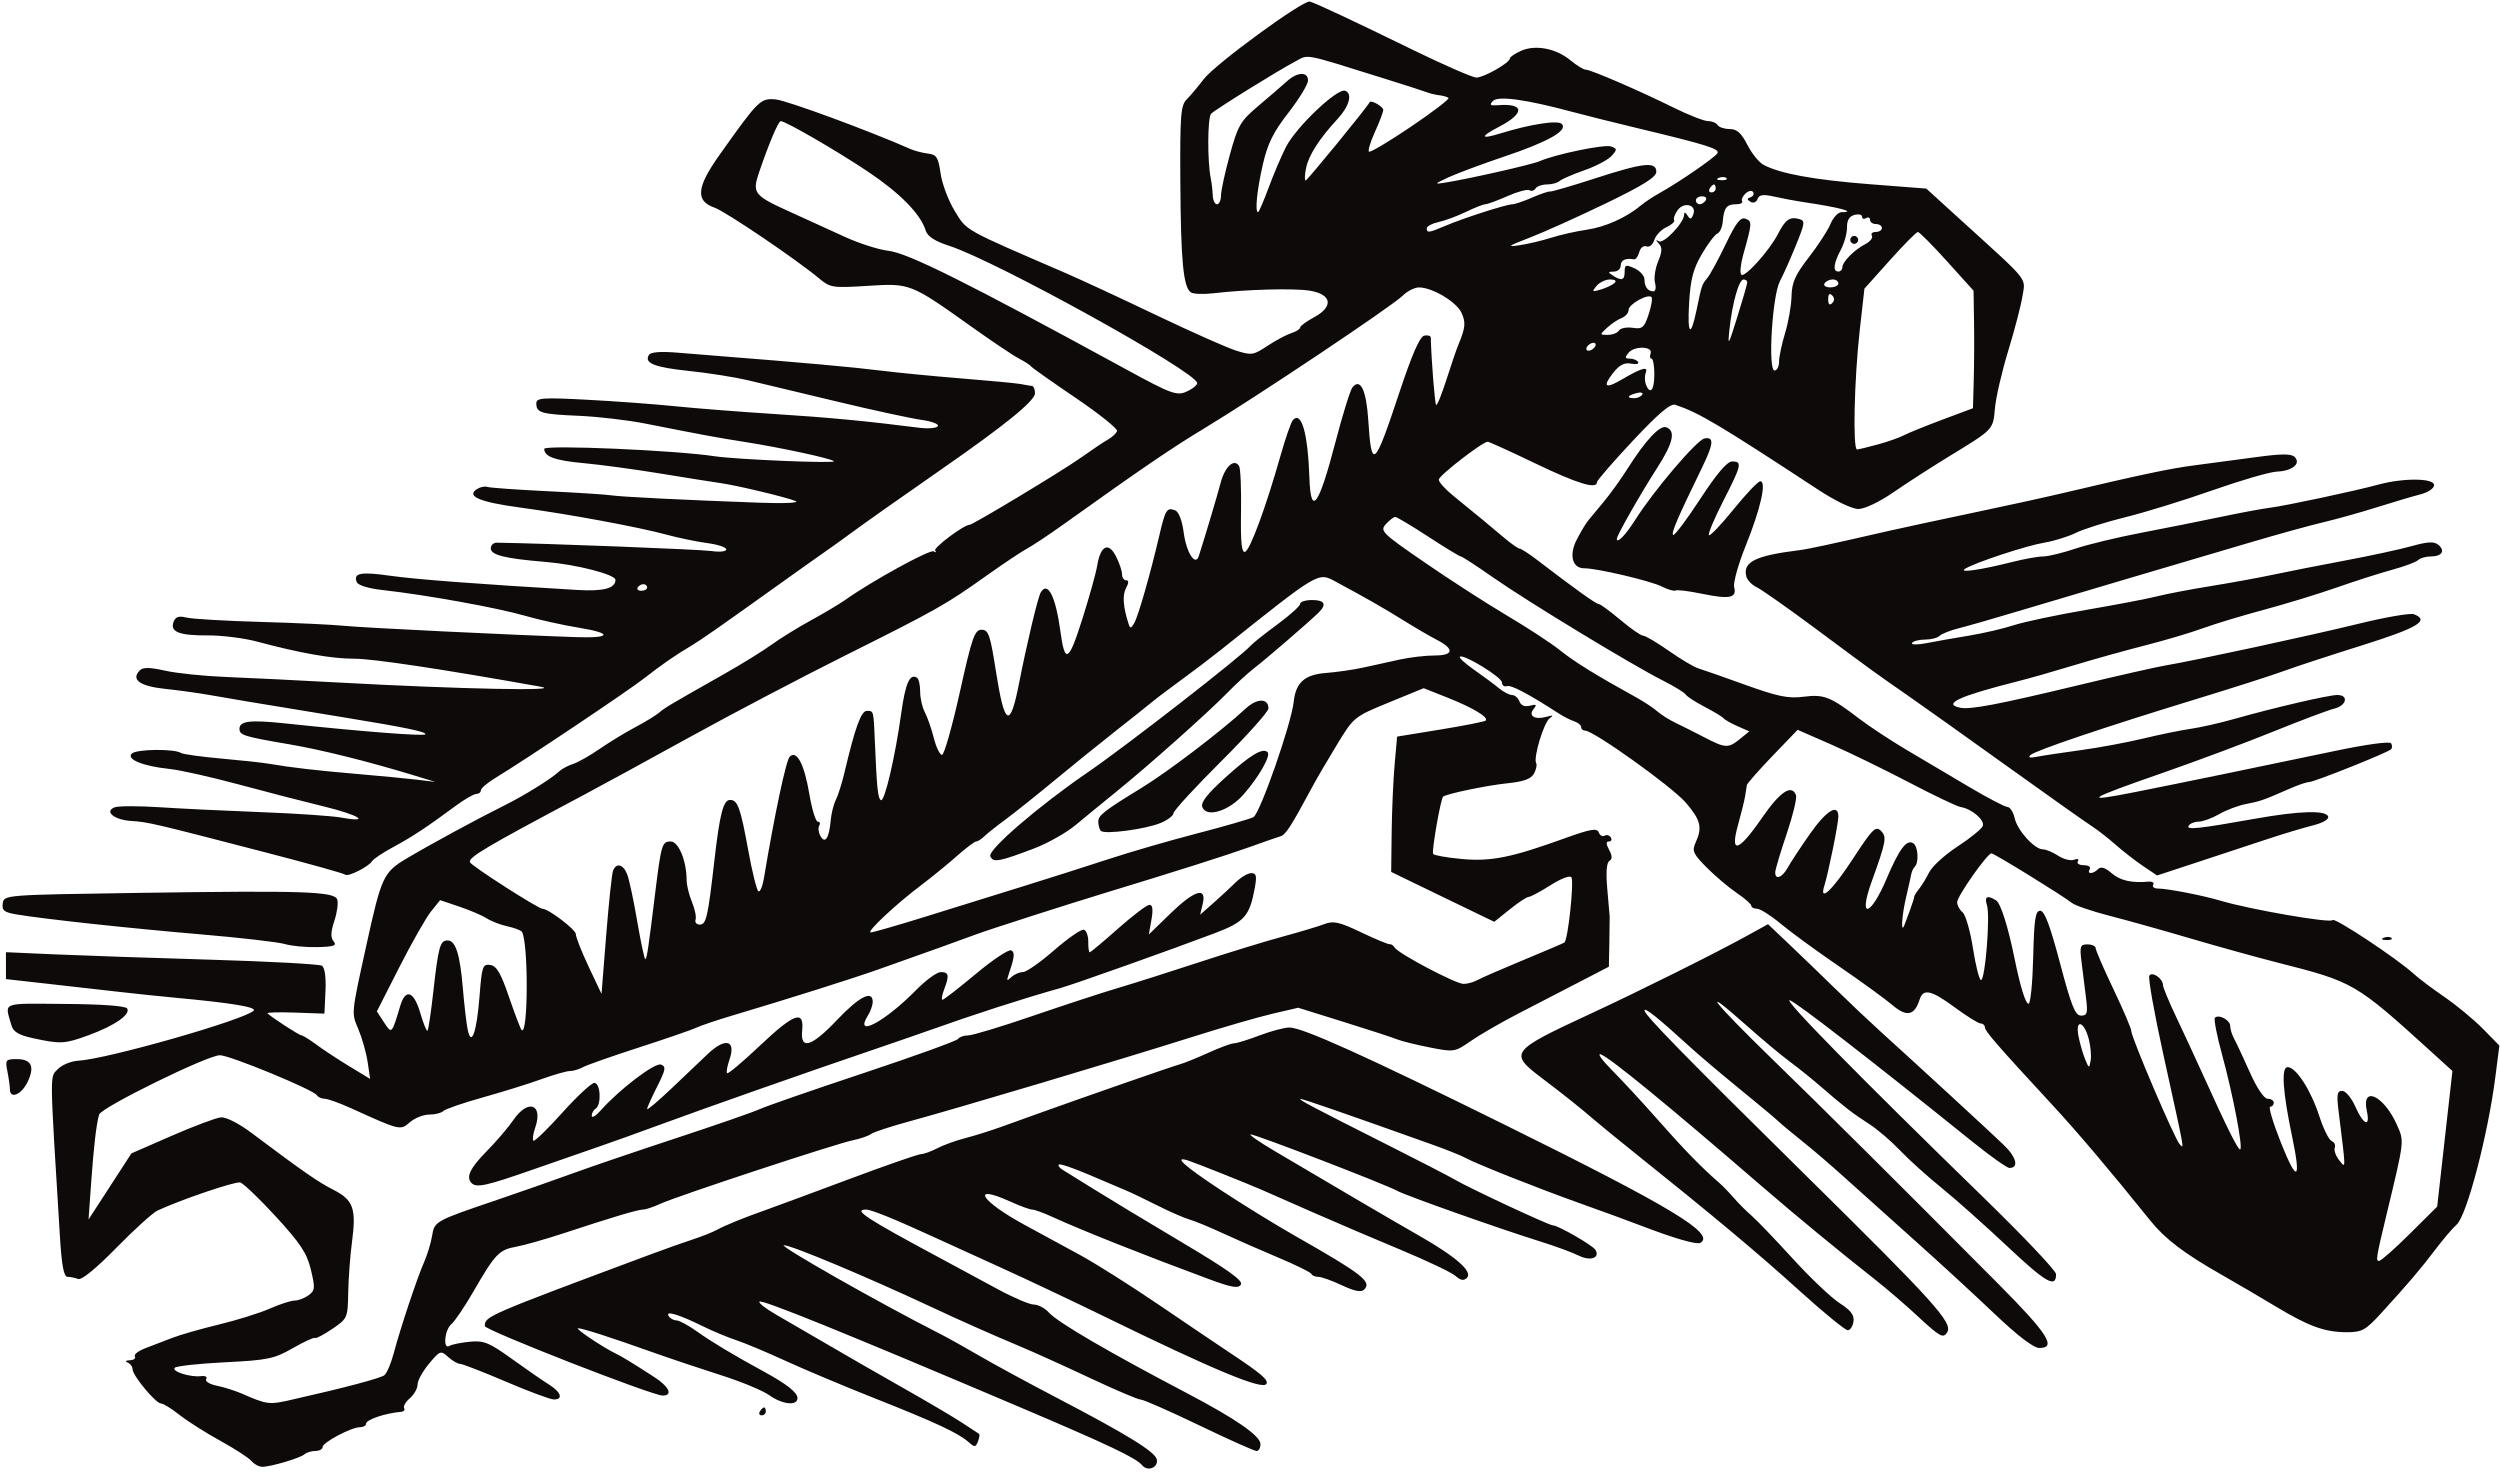 <?xml version="1.0" encoding="UTF-8" standalone="no"?><svg xmlns="http://www.w3.org/2000/svg" xmlns:xlink="http://www.w3.org/1999/xlink" fill="#0e0a0a" height="180.2" preserveAspectRatio="xMidYMid meet" version="1" viewBox="2.3 4.0 306.1 180.2" width="306.1" zoomAndPan="magnify"><g id="change1_1"><path d="m142.15 183.41c-0.748-0.901-4.071-2.482-14.827-7.052-21.559-9.161-31.732-13.285-32.033-12.985-0.148 0.148 0.784 0.872 2.071 1.608s4.194 2.426 6.459 3.753 6.409 3.709 9.207 5.291 5.961 3.448 7.027 4.146l2.119 1.387c0.1 0.065 0.04 0.484-0.131 0.932-0.281 0.731-0.397 0.739-1.15 0.077-1.271-1.117-4.048-2.412-11.499-5.362-3.731-1.477-8.639-3.54-10.906-4.583s-4.984-2.181-6.038-2.529-2.907-1.121-4.117-1.718c-2.922-1.442-4.601-1.944-4.17-1.246 0.182 0.295 0.613 0.537 0.957 0.537s1.476 0.61 2.516 1.356c1.739 1.248 4.529 2.922 8.19 4.915 2.774 1.511 4.119 2.566 4.119 3.234 0 0.998-1.833 0.812-3.468-0.352-0.79-0.563-3.441-1.66-5.89-2.438s-6.198-2.035-8.33-2.793c-5.318-1.891-8.636-2.959-9.181-2.956-0.431 0.002 2.993 2.305 4.577 3.078 0.851 0.415 1.895 1.051 4.743 2.888 1.845 1.19 2.34 2.275 1.037 2.275-1.273 0-21.772-8.013-21.772-8.511 0-1.196 0.209-1.286 20.353-8.794 1.732-0.646 4.05-1.468 5.151-1.828s2.409-0.88 2.908-1.156c0.997-0.552 3.37-1.517 5.995-2.439 0.933-0.328 5.45-1.999 10.037-3.714s8.622-3.12 8.965-3.122 1.242-0.325 1.997-0.719 2.282-0.948 3.392-1.232 3.11-0.908 4.442-1.388l4.119-1.484c5.438-1.962 16.864-5.939 17.688-6.157 0.533-0.141 2.12-0.781 3.527-1.421s2.824-1.164 3.15-1.164 1.74-0.436 3.142-0.969 3.044-0.969 3.648-0.969c1.604 0 9.296 3.473 26.271 11.86 20.509 10.134 25.889 13.375 24.07 14.499-0.439 0.271-3.193-0.523-7.352-2.121-1.466-0.563-4.737-1.761-7.269-2.661-5.164-1.836-12.864-4.89-14.215-5.638-0.489-0.27-2.342-1.01-4.119-1.643-11.035-3.934-15.762-5.57-16.021-5.545-0.351 0.034 1.497 1.009 10.701 5.646 3.814 1.921 7.48 3.814 8.146 4.206 1.828 1.075 11.585 5.627 12.061 5.627 0.626 0 4.846 2.429 5.192 2.989 0.613 0.993-0.61 1.422-2.034 0.715-0.775-0.385-2.826-1.142-4.558-1.683-5.107-1.593-16.638-5.674-17.688-6.259-1.394-0.777-17.352-6.923-17.93-6.905-0.267 0.008 1.042 0.918 2.908 2.022 8.252 4.883 14.319 8.436 17.708 10.371 4.541 2.593 6.617 4.421 5.869 5.17-0.391 0.391-0.768 0.329-1.395-0.229-0.473-0.421-3.476-1.853-6.675-3.183s-8.105-3.425-10.903-4.656l-6.058-2.665c-1.7-0.748-8.207-3.342-9.086-3.623-1.899-0.607-0.589 0.592 3.881 3.55 2.596 1.718 6.683 4.242 9.082 5.607 8.376 4.767 9.539 5.669 8.565 6.643-0.356 0.356-1.172 0.198-2.715-0.527-1.213-0.57-2.516-1.036-2.897-1.036s-0.764-0.164-0.853-0.363-1.906-1.096-4.038-1.991-5.185-2.235-6.784-2.977-3.453-1.507-4.119-1.698-2.411-0.955-3.877-1.696-3.211-1.576-3.877-1.855l-4.598-1.955c-1.863-0.797-3.492-1.343-3.62-1.215s0.087 0.424 0.479 0.655 2.13 1.31 3.863 2.396 6.569 4.005 10.748 6.486c5.575 3.31 7.492 4.681 7.202 5.152-0.317 0.512-1.111 0.377-3.963-0.678-7.78-2.876-15.633-5.997-19.106-7.593-1.084-0.498-2.205-0.906-2.491-0.906s-1.472-0.431-2.633-0.959c-5.026-2.281-3.69-0.088 1.736 2.849 1.881 1.018 4.947 2.685 6.813 3.704s6.118 3.705 9.45 5.97 7.366 4.988 8.965 6.052c3.724 2.477 4.637 3.261 4.345 3.733-0.478 0.773-6.44-1.709-19.852-8.262-3.731-1.823-9.51-4.554-12.842-6.068s-6.93-3.153-7.996-3.642c-4.854-2.228-7.686-3.376-8.327-3.376-1.653 0-0.009 1.072 9.296 6.061 1.866 1 4.946 2.663 6.844 3.694s3.882 1.875 4.407 1.875 1.356 0.442 1.845 0.983c1.091 1.206 7.22 4.786 16.848 9.84 6.046 3.174 9.038 5.243 9.053 6.259 0.007 0.466-0.208 0.848-0.477 0.848s-3.437-1.417-7.04-3.15-6.818-3.148-7.143-3.145-3.1-1.176-6.165-2.619-6.99-3.217-8.723-3.943c-3.437-1.439-7.133-3.082-10.903-4.846-7.793-3.646-16.995-7.498-17.901-7.493-0.768 0.004 11.773 7.124 19.058 10.82 0.963 0.488 3.168 1.716 4.9 2.729s5.985 3.321 9.45 5.13c8.601 4.49 12.077 6.634 12.255 7.556 0.192 0.996-1.121 1.52-1.79 0.714zm-109.06-0.519c-0.322-0.388-2.039-1.504-3.815-2.479s-4.024-2.403-4.996-3.172-1.991-1.397-2.267-1.397c-0.637 0-3.479-3.422-3.479-4.189 0-0.317-0.273-0.686-0.606-0.821-0.351-0.142-0.238-0.26 0.271-0.283 0.482-0.021 0.758-0.231 0.612-0.467s0.441-0.692 1.304-1.015 2.332-0.887 3.265-1.254 3.509-1.106 5.726-1.641 5.024-1.414 6.24-1.952 2.578-0.978 3.026-0.978 1.214-0.292 1.702-0.648c0.803-0.587 0.831-0.882 0.291-3.131-0.487-2.031-1.266-3.213-4.282-6.5-2.028-2.209-3.997-4.093-4.376-4.185-0.614-0.15-7.346 2.139-10.12 3.441-0.587 0.276-2.86 2.332-5.05 4.571-2.463 2.517-4.243 3.969-4.666 3.807-0.376-0.144-0.965-0.263-1.308-0.263-0.448 0-0.71-1.398-0.928-4.967-1.265-20.617-1.25-19.43-0.262-20.457 0.504-0.523 1.627-0.989 2.495-1.036 3.491-0.186 20.355-4.997 21.488-6.13 0.428-0.428-2.691-0.945-9.49-1.573-1.732-0.16-4.894-0.49-7.027-0.734l-8.844-1-4.967-0.557v-3.294l5.936 0.263c3.265 0.145 11.841 0.438 19.058 0.652s13.377 0.547 13.69 0.741c0.353 0.218 0.52 1.394 0.44 3.109l-0.128 2.758-3.594-0.127c-1.976-0.07-3.494-0.028-3.373 0.093 0.502 0.502 3.896 2.699 4.169 2.699 0.163 0 0.971 0.503 1.796 1.118s2.647 1.814 4.049 2.664l2.55 1.546-0.306-2.058c-0.168-1.132-0.674-2.931-1.125-3.997-0.879-2.081-0.91-1.749 0.992-10.419 1.821-8.298 2.067-8.825 4.916-10.523s8.688-4.865 11.988-6.503c2.418-1.2 5.728-3.257 6.666-4.143 0.335-0.316 1.098-0.728 1.696-0.915s2.069-1.018 3.268-1.845 3.162-2.024 4.361-2.658 2.508-1.431 2.908-1.772c0.741-0.631 1.215-0.913 7.996-4.752 2.132-1.207 4.749-2.827 5.815-3.599s3.238-2.114 4.827-2.982 3.442-1.971 4.119-2.451c3.288-2.332 10.409-6.246 10.878-5.979 0.291 0.166 0.372 0.127 0.179-0.087-0.281-0.311 3.51-3.159 4.204-3.159 0.409 0 11.332-6.581 13.61-8.2 1.342-0.954 2.856-1.968 3.363-2.254s1-0.749 1.093-1.03-2.183-2.104-5.059-4.053-5.339-3.688-5.472-3.865-0.787-0.602-1.454-0.943-3.283-2.095-5.815-3.898c-7.498-5.339-7.517-5.346-12.741-5.015-4.29 0.272-4.574 0.228-5.938-0.912-2.776-2.321-11.459-8.198-12.808-8.668-2.355-0.821-2.201-2.483 0.596-6.426 4.809-6.779 5.028-6.995 6.909-6.82 1.35 0.125 11.352 3.807 16.47 6.062 0.533 0.235 1.512 0.491 2.176 0.568 1.042 0.122 1.252 0.457 1.535 2.445 0.18 1.267 0.963 3.337 1.739 4.6 1.502 2.443 0.958 2.139 13.449 7.532 1.866 0.805 6.881 3.132 11.146 5.171s8.674 4 9.8 4.36c1.931 0.616 2.15 0.585 3.883-0.563 1.01-0.669 2.325-1.37 2.921-1.56s1.084-0.498 1.084-0.686 0.773-0.758 1.718-1.267c2.4-1.292 2.165-2.794-0.507-3.241-1.935-0.324-7.747-0.169-11.873 0.315-1.199 0.141-2.425 0.089-2.724-0.116-0.918-0.63-1.226-3.87-1.283-13.52-0.048-8.138 0.046-9.372 0.772-10.097 0.455-0.455 1.4-1.578 2.101-2.497 1.406-1.844 12.182-9.718 12.986-9.49 0.774 0.22 5.14 2.268 12.7 5.957 3.776 1.842 7.239 3.349 7.696 3.349 0.913 0 4.096-1.822 4.096-2.344 0-0.18 0.617-0.6 1.372-0.934 1.768-0.782 4.287-0.295 6.056 1.173 0.753 0.625 1.589 1.137 1.857 1.137 0.619 0 6.426 2.509 10.77 4.653 1.835 0.906 3.73 1.647 4.212 1.647s1.01 0.218 1.175 0.485 0.827 0.485 1.473 0.485c0.879 0 1.419 0.482 2.154 1.922 0.539 1.057 1.432 2.163 1.983 2.458 2.023 1.083 6.187 1.843 12.976 2.371l6.955 0.54 4.65 4.229c8.045 7.317 7.495 6.626 7.123 8.958-0.18 1.13-0.961 4.127-1.736 6.659s-1.507 5.694-1.628 7.027c-0.244 2.689-0.11 2.549-5.693 5.96-2.05 1.253-5.074 3.205-6.718 4.338-1.727 1.189-3.549 2.06-4.313 2.06-0.766 0-2.831-0.99-4.912-2.356-12.183-7.996-14.577-9.419-17.495-10.401-0.59-0.199-2.054 1.04-5.209 4.406-2.414 2.575-4.388 4.853-4.388 5.063 0 0.916-2.369 0.198-7.533-2.284-3.049-1.466-5.68-2.665-5.846-2.665-0.629 0-5.978 4.143-5.991 4.641-0.008 0.287 0.77 1.159 1.729 1.938 2.889 2.348 4.611 3.77 6.264 5.173 0.864 0.733 1.718 1.333 1.899 1.333s1.133 0.616 2.117 1.368c4.728 3.616 7.24 5.416 7.562 5.416 0.194 0 1.387 0.872 2.652 1.938s2.521 1.938 2.793 1.938 1.687 0.836 3.145 1.857 3.075 1.985 3.594 2.14 3.123 1.069 5.788 2.03c3.962 1.428 5.258 1.693 7.106 1.454 2.51-0.324 3.29-0.019 6.78 2.65 1.252 0.957 3.873 2.687 5.825 3.843l7.669 4.541c2.265 1.341 4.382 2.449 4.704 2.461s0.717 0.624 0.879 1.36c0.331 1.506 2.434 3.831 3.465 3.831 0.373 0 1.214 0.351 1.869 0.78s1.531 0.65 1.946 0.49c0.434-0.167 0.63-0.086 0.46 0.189-0.163 0.263 0.166 0.479 0.73 0.479s0.892 0.218 0.727 0.485c-0.392 0.635 0.391 0.627 1.028-0.011 0.337-0.337 0.856-0.183 1.625 0.485 1.056 0.915 2.437 1.238 4.523 1.057 0.482-0.042 0.75 0.128 0.595 0.378s0.105 0.458 0.578 0.463c1.227 0.012 5.513 0.847 7.71 1.502 3.563 1.063 13.503 2.781 13.664 2.361s7.946 4.739 9.975 6.606c0.579 0.533 2.267 1.802 3.75 2.821s3.6 2.771 4.702 3.894l2.005 2.043-0.494 3.859c-0.907 7.085-3.489 16.941-4.729 18.051-0.511 0.457-1.669 1.812-2.574 3.012-1.792 2.374-3.407 4.272-6.684 7.853-1.895 2.071-2.348 2.323-4.168 2.323-2.722 0-4.668-0.702-8.729-3.149-1.866-1.124-4.81-2.85-6.542-3.834-4.653-2.644-6.993-4.416-8.802-6.663-5.058-6.282-8.934-10.858-12.101-14.282-6.65-7.192-8.174-8.945-8.174-9.408 0-0.254-0.227-0.462-0.505-0.462s-1.686-0.872-3.129-1.938c-2.916-2.154-3.912-2.386-4.348-1.013-0.63 1.986-1.586 2.188-3.326 0.704-0.895-0.763-3.858-2.914-6.585-4.78s-5.936-4.21-7.13-5.209-2.486-1.817-2.87-1.817-0.699-0.164-0.701-0.363-0.808-0.909-1.791-1.575-2.636-2.065-3.672-3.109c-1.666-1.678-1.824-2.031-1.359-3.052 0.848-1.861 0.629-2.752-1.202-4.891-1.645-1.922-11.277-8.817-12.317-8.817-0.271 0-0.493-0.193-0.493-0.428s-0.382-0.556-0.848-0.713-1.279-0.564-1.805-0.905c-3.779-2.446-5.917-3.578-6.436-3.405-0.332 0.111-0.606-0.09-0.61-0.445-0.007-0.654-4.758-3.554-5.162-3.15-0.12 0.12 0.674 0.842 1.766 1.604s2.447 1.766 3.01 2.233 1.295 0.848 1.626 0.848 0.736 0.352 0.901 0.782c0.194 0.505 0.651 0.69 1.291 0.523 0.783-0.205 0.879-0.124 0.455 0.386-0.712 0.858 0.131 1.38 1.575 0.974 0.804-0.226 0.906-0.181 0.392 0.173-0.723 0.498-2.046 4.886-1.661 5.509 0.121 0.196 0.001 0.764-0.266 1.264-0.357 0.667-1.25 0.988-3.358 1.208-2.449 0.256-7.201 1.243-7.764 1.612-0.295 0.194-1.433 6.69-1.23 7.025 0.105 0.173 1.663 0.45 3.463 0.617 3.611 0.334 6.062-0.154 12.577-2.505 3.237-1.168 4.022-1.307 4.237-0.747 0.145 0.377 0.468 0.56 0.718 0.405s0.592-0.059 0.759 0.212 0.066 0.492-0.226 0.492c-0.377 0-0.371 0.297 0.021 1.031 0.395 0.738 0.402 1.123 0.025 1.357-0.34 0.21-0.429 1.436-0.25 3.452 0.152 1.719 0.284 3.235 0.292 3.368s-0.01 1.567-0.042 3.185l-0.057 2.943-3.675 1.903-7.441 3.848c-2.071 1.07-4.67 2.571-5.775 3.337-1.979 1.371-2.055 1.383-5.037 0.798-1.666-0.327-3.465-0.773-3.998-0.991s-3.477-1.179-6.542-2.134l-5.573-1.737-3.15 0.733c-1.732 0.403-6.203 1.699-9.934 2.88-8.577 2.714-28.685 8.714-34.374 10.257-2.381 0.646-4.562 1.361-4.846 1.588s-1.28 0.572-2.213 0.765c-2.164 0.448-21.551 6.845-23.576 7.779-0.84 0.387-1.78 0.704-2.09 0.704-0.643 0-3.77 0.931-9.71 2.89-2.265 0.747-4.907 1.497-5.87 1.667-2.068 0.364-2.569 0.888-5.183 5.418-1.089 1.888-2.319 3.714-2.733 4.057-0.847 0.703-1.065 3.179-0.235 2.666 0.285-0.176 1.404-0.406 2.487-0.51 1.724-0.166 2.366 0.096 5.162 2.109 1.756 1.264 3.799 2.677 4.539 3.139 1.482 0.925 1.772 1.824 0.589 1.824-0.417 0-3.055-0.981-5.863-2.181s-5.339-2.181-5.625-2.181-0.942-0.382-1.458-0.848c-0.903-0.816-0.991-0.785-2.34 0.83-0.771 0.923-1.402 2.07-1.402 2.549s-0.425 1.235-0.944 1.68-0.834 0.988-0.698 1.207-0.039 0.423-0.388 0.454c-1.955 0.172-4.269 0.958-4.269 1.45 0 0.238-0.336 0.432-0.746 0.432-1.066 0-4.584 1.867-4.584 2.433 0 0.261-0.393 0.475-0.872 0.475s-1.079 0.181-1.333 0.403c-0.541 0.474-4.125 1.536-5.182 1.536-0.403 0-0.996-0.317-1.318-0.705zm4.942-7.514c6.431-1.45 10.855-2.62 11.335-2.999 0.3-0.237 0.819-1.462 1.153-2.723 0.818-3.087 2.854-9.19 3.723-11.161 0.388-0.88 0.82-2.308 0.961-3.174 0.291-1.791 0.355-1.826 7.914-4.39 2.799-0.949 6.942-2.402 9.207-3.228s8.044-2.794 12.842-4.372 9.377-3.17 10.177-3.537 6.527-2.354 12.727-4.415 11.392-3.939 11.538-4.174 0.697-0.429 1.225-0.429 4.059-1.065 7.846-2.366 8.521-2.851 10.52-3.444 6.469-2.011 9.934-3.151 8.044-2.547 10.177-3.125 4.459-1.277 5.171-1.552c1.08-0.418 1.82-0.25 4.473 1.016 1.748 0.834 3.322 1.489 3.497 1.455s0.452 0.153 0.615 0.416c0.46 0.742 7.461 4.437 8.42 4.444 0.47 0.004 1.233-0.205 1.696-0.463s3.022-1.373 5.688-2.477 4.907-2.062 4.982-2.13c0.44-0.396 1.19-7.429 0.851-7.978-0.166-0.269-1.265 0.145-2.552 0.961-1.243 0.788-2.448 1.433-2.678 1.433s-1.272 0.686-2.317 1.526l-1.898 1.526-4.737-2.288c-2.605-1.258-5.445-2.634-6.311-3.056l-1.575-0.767 0.06-4.891c0.033-2.69 0.197-6.417 0.363-8.283l0.303-3.392 5.308-0.866c2.92-0.476 5.411-0.969 5.537-1.095 0.396-0.396-1.527-1.557-4.614-2.784l-2.975-1.183-4.274 1.753c-4.242 1.739-4.29 1.779-6.338 5.145-1.135 1.866-2.475 4.155-2.977 5.088-2.718 5.052-3.3 5.956-3.964 6.153-0.4 0.119-2.144 0.727-3.877 1.351-2.598 0.936-9.133 3.009-17.688 5.61-4.613 1.403-14.143 4.466-15.666 5.035-1.823 0.682-6.277 2.279-12.078 4.331-3.195 1.13-11.009 3.596-17.809 5.62-1.866 0.555-3.828 1.218-4.361 1.473s-3.695 1.345-7.027 2.423-6.436 2.171-6.899 2.428-1.177 0.468-1.587 0.468-1.994 0.453-3.52 1.006-4.737 1.554-7.136 2.222-4.569 1.415-4.822 1.659-1.038 0.443-1.743 0.443-1.766 0.419-2.357 0.932c-1.186 1.029-1.176 1.031-7.205-1.708-1.407-0.639-2.866-1.162-3.242-1.162s-0.806-0.198-0.956-0.439c-0.411-0.665-10.666-4.891-11.868-4.891-1.519 0-14.54 6.396-14.789 7.264-0.348 1.214-0.658 3.889-0.985 8.486l-0.31 4.361 2.626-4.047 2.626-4.047 4.944-2.157c2.719-1.187 5.426-2.2 6.016-2.253 0.61-0.054 2.187 0.74 3.658 1.843 6.465 4.846 8.189 6.044 10.116 7.03 2.453 1.255 2.815 2.285 2.264 6.446-0.219 1.651-0.423 4.418-0.455 6.149-0.057 3.098-0.088 3.169-1.963 4.443-1.048 0.712-1.994 1.206-2.101 1.099s-1.331 0.454-2.718 1.248c-2.289 1.31-3.057 1.47-8.285 1.73-3.17 0.158-5.942 0.459-6.162 0.669-0.464 0.445 1.913 1.199 3.238 1.028 0.499-0.064 0.767 0.1 0.602 0.368s0.409 0.627 1.28 0.802c0.869 0.175 2.233 0.602 3.033 0.95 3.187 1.385 3.347 1.405 6.172 0.768zm22.016-26.51c-0.727-0.727-0.211-1.826 1.832-3.899 1.185-1.202 2.657-2.924 3.271-3.825 1.792-2.632 3.68-1.982 2.682 0.924-0.257 0.747-0.358 1.466-0.224 1.599s1.722-1.404 3.53-3.417 3.578-3.659 3.933-3.659c0.759 0 0.896 2.695 0.161 3.15-0.267 0.165-0.484 0.559-0.484 0.877s0.491 0.027 1.09-0.646c2.326-2.612 6.66-5.908 7.397-5.625 0.638 0.245 0.569 0.634-0.479 2.703-0.674 1.329-1.225 2.562-1.225 2.739s1.349-0.961 2.997-2.528l4.399-4.183c2.186-2.078 3.527-1.742 2.686 0.672-0.276 0.791-0.403 1.535-0.284 1.655s1.944-1.415 4.054-3.411c4.16-3.934 5.39-4.369 5.133-1.815-0.245 2.434 1.143 2.003 4.314-1.34 2.689-2.834 4.324-3.656 4.324-2.174 0 0.403-0.264 1.157-0.587 1.674-1.756 2.812 2.064 0.792 5.906-3.122 1.184-1.206 2.543-2.193 3.021-2.193 0.99 0 1.063 0.394 0.396 2.149-0.26 0.684-0.346 1.243-0.192 1.243s1.998-1.433 4.098-3.184 4.049-3.041 4.331-2.867c0.464 0.287 0.397 0.825-0.391 3.143-0.2 0.588-0.123 0.611 0.406 0.121 0.359-0.333 0.992-0.606 1.407-0.606s2.141-1.209 3.836-2.687 3.329-2.602 3.631-2.497 0.541 0.769 0.531 1.476 0.069 1.285 0.177 1.285 1.672-1.308 3.476-2.908 3.533-2.908 3.842-2.908c0.384 0 0.461 0.576 0.242 1.817l-0.321 1.817 2.616-2.544c2.971-2.889 4.492-3.352 3.983-1.212l-0.317 1.333 1.641-1.449c0.902-0.797 2.14-1.942 2.751-2.544s1.452-1.095 1.871-1.095c0.616 0 0.697 0.346 0.426 1.817-0.635 3.447-1.26 4.156-4.868 5.525-5.156 1.956-17.254 6.26-18.893 6.72-4.735 1.331-10.322 3.135-16.476 5.322-1.333 0.474-4.495 1.565-7.027 2.426-7.54 2.564-20.257 7.037-25.441 8.949-2.665 0.983-6.045 2.197-7.511 2.698s-5.173 1.789-8.238 2.862c-5.607 1.964-6.836 2.235-7.431 1.641zm237.32 6.185 3.341-3.314 0.933-8.305 0.933-8.305-2.578-2.34c-9.313-8.453-9.484-8.553-18.812-10.923-2.532-0.644-7.33-1.974-10.661-2.956s-7.802-2.234-9.934-2.781-4.204-1.254-4.604-1.571c-1.151-0.911-9.523-6.072-9.85-6.072-0.509 0-4.203 5.253-4.203 5.978 0 0.379 0.301 0.938 0.669 1.244s0.94 2.295 1.271 4.421 0.773 3.865 0.983 3.865c0.515 0 1.142-7.849 0.731-9.146-0.345-1.087 0.033-1.29 1.12-0.601 0.556 0.352 1.461 3.203 2.249 7.081 0.711 3.499 1.352 5.573 1.723 5.573 0.236 0 0.491-2.562 0.567-5.694 0.112-4.678 0.266-5.694 0.863-5.694 0.524 0 1.2 1.79 2.423 6.419 1.386 5.247 1.856 6.42 2.574 6.421 0.758 0.001 0.841-0.297 0.606-2.179l-0.544-4.361c-0.245-1.967-0.174-2.181 0.727-2.181 0.549 0 0.999 0.207 0.999 0.461s0.981 2.519 2.181 5.035 2.181 4.814 2.181 5.108c0 0.786 5.349 13.3 5.928 13.869 0.567 0.557 0.714 1.361-2.015-11.047-1.102-5.01-1.868-9.327-1.703-9.594 0.345-0.559 1.667 0.349 1.667 1.145 0 0.273 0.736 2.045 1.635 3.939s2.325 4.97 3.169 6.835c3.073 6.793 4.455 9.559 4.668 9.346 0.326-0.326-0.928-6.834-2.238-11.62-0.634-2.317-1.026-4.339-0.871-4.494 0.472-0.472 1.875 0.284 1.875 1.011 0 0.375 0.208 1.06 0.463 1.523s1.12 2.313 1.923 4.112c0.884 1.98 1.753 3.271 2.202 3.271 0.408 0 0.743 0.218 0.743 0.485s-0.198 0.485-0.44 0.485 0.358 2.003 1.332 4.45c1.955 4.909 2.49 4.625 1.368-0.726-1.171-5.584-1.368-8.57-0.567-8.57 1.028 0 2.846 2.808 3.878 5.989 0.506 1.561 1.191 2.942 1.521 3.069s0.5 0.491 0.377 0.81 0.122 1.009 0.543 1.535c0.839 1.047 0.843 1.412-0.069-5.95-0.262-2.115-0.188-2.544 0.439-2.544 0.415 0 1.139 0.872 1.609 1.938 0.994 2.254 1.856 2.579 1.406 0.531-0.697-3.174 2.062-1.931 3.662 1.65 0.935 2.092 0.969 1.792-1.25 11.025-1.282 5.335-1.339 5.694-0.908 5.678 0.233-0.009 1.928-1.507 3.765-3.33zm-39.318-23.829c-0.57-2.199-1.675-2.519-1.261-0.365 0.171 0.888 0.535 2.159 0.809 2.825 0.479 1.164 0.506 1.171 0.682 0.172 0.101-0.572-0.003-1.756-0.23-2.632zm-197.03-5.299c0.278-3.611 0.381-3.908 1.307-3.774 0.781 0.113 1.294 0.99 2.299 3.932 0.712 2.083 1.405 3.897 1.54 4.033 0.809 0.809 0.846-10.685 0.039-12.022-0.108-0.179-0.9-0.481-1.759-0.669s-2.002-0.628-2.539-0.976-2.043-0.993-3.347-1.433l-2.371-0.8-1.109 1.375c-0.61 0.756-2.353 3.821-3.874 6.811l-2.765 5.435 0.873 1.332c0.962 1.469 0.944 1.487 1.998-2.026 0.647-2.158 1.669-1.782 2.451 0.899 0.377 1.294 0.775 2.264 0.883 2.156s0.428-2.258 0.71-4.776c0.617-5.515 0.829-6.275 1.744-6.275 0.985 0 1.526 1.692 1.874 5.867 0.164 1.97 0.425 4.218 0.579 4.996 0.452 2.28 1.119 0.421 1.466-4.085zm16.339-15.303c0.392-1.022 1.225-0.825 1.725 0.407 0.243 0.6 0.806 3.23 1.251 5.846s0.89 4.674 0.989 4.575c0.196-0.196 0.358-1.286 1.168-7.877 0.764-6.211 0.862-6.542 1.93-6.542 0.965 0 1.944 2.378 1.949 4.74 0.001 0.608 0.295 1.808 0.651 2.665s0.557 1.832 0.444 2.165 0.116 0.606 0.509 0.606c0.796 0 0.998-0.881 1.791-7.811 0.659-5.755 1.096-7.453 1.92-7.453 0.939 0 1.277 0.939 2.236 6.204 0.476 2.613 1.033 4.854 1.237 4.981s0.509-0.594 0.677-1.601c1.285-7.72 2.71-14.439 3.155-14.876 0.867-0.853 1.788 0.906 2.412 4.608 0.311 1.842 0.776 3.35 1.034 3.35s0.336 0.216 0.172 0.481-0.097 0.838 0.147 1.274c0.566 1.011 1.057 0.274 1.25-1.875 0.079-0.877 0.364-2.026 0.635-2.554s0.75-2.05 1.065-3.383c1.308-5.524 2.03-7.511 2.729-7.511 0.848 0 0.822-0.101 0.99 3.877 0.236 5.62 0.361 6.821 0.733 7.051 0.445 0.275 1.745-5.282 2.488-10.635 0.515-3.708 1.044-4.9 1.932-4.352 0.213 0.131 0.387 0.895 0.387 1.696s0.254 1.932 0.565 2.513 0.805 1.997 1.099 3.147 0.748 2.09 1.01 2.089 1.243-3.449 2.179-7.661c1.499-6.745 1.817-7.659 2.664-7.659s1.055 0.597 1.741 4.978c1.074 6.869 1.742 7.235 2.853 1.565 0.963-4.914 2.315-10.572 2.658-11.126 0.869-1.406 1.824 0.507 2.41 4.827 0.539 3.976 1.006 3.711 2.66-1.508 0.865-2.727 1.689-5.681 1.833-6.564 0.4-2.463 1.369-2.969 2.287-1.194 0.416 0.805 0.757 1.802 0.757 2.215s0.226 0.751 0.502 0.751c0.342 0 0.338 0.306-0.012 0.959-0.462 0.862-0.36 2.293 0.31 4.371 0.198 0.613 0.309 0.595 0.706-0.114 0.501-0.892 1.968-6.022 3.058-10.694 0.745-3.192 0.922-3.474 1.937-3.085 0.445 0.171 0.854 1.229 1.051 2.717 0.328 2.472 1.435 4.189 1.852 2.872 0.923-2.911 2.233-7.308 2.673-8.97 0.529-1.997 1.657-3.017 2.259-2.042 0.173 0.28 0.278 2.8 0.234 5.6-0.06 3.743 0.071 5.04 0.494 4.899 0.615-0.205 2.546-5.442 4.343-11.778 0.605-2.132 1.283-4.084 1.507-4.337 1.051-1.189 1.844 1.575 2.031 7.086 0.163 4.797 1.149 3.427 3.198-4.444 0.867-3.332 1.802-6.333 2.076-6.669 0.965-1.182 1.695 0.336 1.931 4.019 0.395 6.15 0.747 5.845 3.77-3.269 1.586-4.779 2.542-6.972 3.087-7.08 0.434-0.086 0.794 0.023 0.799 0.242 0.058 2.602 0.491 8.087 0.652 8.248 0.115 0.115 0.683-1.277 1.262-3.093s1.236-3.738 1.46-4.271c0.869-2.076 0.932-2.72 0.385-3.921-0.607-1.333-3.577-3.105-5.203-3.105-0.544 0-1.448 0.46-2.011 1.022-1.246 1.246-17.821 12.333-24.177 16.171-4.149 2.506-7.51 4.796-17.45 11.894-1.735 1.239-3.697 2.541-4.361 2.895s-2.92 1.861-5.013 3.351c-4.943 3.517-6.022 4.126-17.419 9.822-5.277 2.638-13.782 7.105-18.899 9.927s-11.049 6.058-13.181 7.19c-11.77 6.25-13.893 7.506-13.693 8.105 0.143 0.43 8.366 5.704 8.893 5.704 0.724 0 4.074 2.55 4.074 3.102 0 0.367 0.708 2.163 1.572 3.992l1.572 3.325 0.573-7.191c0.315-3.955 0.691-7.499 0.835-7.875zm38.333 5.59 11.874-3.69c3.065-0.949 7.754-2.442 10.419-3.317s7.572-2.3 10.903-3.164 6.428-1.76 6.88-1.99c0.799-0.406 4.647-11.422 4.936-14.128 0.251-2.356 1.333-3.323 3.944-3.524 1.327-0.102 3.395-0.402 4.594-0.666l4.455-0.979c1.251-0.274 3.177-0.498 4.281-0.498 2.338 0 2.421-0.804 0.201-1.941-0.784-0.401-2.624-1.476-4.09-2.389-2.384-1.484-4.421-2.647-8.238-4.704-2.193-1.181-1.959-1.32-14.053 8.336-1.199 0.958-3.38 2.613-4.846 3.679s-3.103 2.303-3.637 2.749-2.497 2.008-4.361 3.471-5.243 4.194-7.509 6.069-4.991 4.05-6.058 4.834-2.227 1.705-2.579 2.048-0.797 0.623-0.989 0.623-1.272 0.818-2.401 1.817-3.068 2.58-4.308 3.513c-3.083 2.32-6.791 5.79-6.201 5.804 0.266 0.006 3.319-0.873 6.784-1.954zm7.861-7.382c-0.303-0.79 5.959-6.176 11.953-10.28 4.641-3.178 18.732-14.136 19.924-15.495 0.267-0.304 1.738-1.474 3.271-2.6s2.786-2.259 2.786-2.517 0.654-0.469 1.454-0.469c1.565 0 1.838 0.52 0.807 1.54-1.087 1.076-6.384 5.646-7.879 6.797-0.775 0.597-2.281 1.98-3.347 3.074-2.362 2.424-9.61 8.876-13.569 12.08-1.599 1.294-3.83 3.122-4.957 4.063s-3.417 2.23-5.088 2.866c-4.295 1.635-5.039 1.765-5.356 0.939zm13.538-3.096c-0.175-0.175-0.318-0.697-0.318-1.161 0-0.739 0.755-1.324 5.266-4.084 3.282-2.008 9.804-6.975 12.801-9.748 1.374-1.271 2.771-1.27 2.771 0.002 0 0.387-2.617 3.311-5.815 6.497s-5.815 6.036-5.815 6.332-0.709 0.833-1.575 1.193c-1.844 0.767-6.852 1.43-7.314 0.969zm12.423-2.91c-0.219-0.57 0.585-1.604 2.805-3.612 3.085-2.791 4.597-3.697 5.186-3.109 0.419 0.419-1.081 3.052-2.95 5.175-1.793 2.037-4.53 2.876-5.04 1.546zm86.705 12.445c0.247-0.666 0.449-1.321 0.45-1.454s0.267-0.569 0.593-0.969 0.89-1.323 1.255-2.052 1.924-2.146 3.465-3.15 2.929-2.128 3.083-2.499c0.296-0.71-1.342-2.123-2.701-2.33-0.433-0.066-3.27-1.419-6.304-3.007s-7.348-3.688-9.588-4.668l-4.071-1.78-3.077 3.2c-1.692 1.76-3.104 3.364-3.138 3.564s-0.129 0.8-0.211 1.334-0.471 2.114-0.863 3.513c-1.031 3.673 0.026 3.372 2.926-0.833 2.218-3.216 3.633-4.159 4.164-2.776 0.133 0.347-0.379 2.474-1.139 4.725s-1.391 4.366-1.402 4.699c-0.034 1.003 0.853 0.683 1.528-0.55 0.348-0.636 1.567-2.489 2.71-4.119 2.038-2.906 3.503-3.795 3.487-2.115-0.009 0.9-1.228 6.911-1.709 8.427-0.679 2.138 0.97 0.594 3.484-3.262 2.397-3.678 2.798-4.08 3.432-3.445 0.753 0.753 0.662 1.254-1.149 6.286-1.646 4.574-0.138 4.255 1.836-0.388 1.569-3.691 2.459-4.88 3.275-4.375 0.589 0.364 0.722 2.341 0.194 2.87-0.185 0.185-0.383 0.603-0.439 0.929s-0.335 1.573-0.62 2.772c-0.551 2.321-0.686 4.706-0.192 3.392 0.15-0.4 0.476-1.272 0.723-1.938zm-20.876-20.794 1.143-0.925-1.452-0.64c-0.799-0.352-1.561-0.784-1.694-0.96s-1.17-0.803-2.304-1.393-2.185-1.272-2.336-1.516-1.404-1.013-2.784-1.708c-3.766-1.898-16.54-9.652-20.756-12.6-2.04-1.426-3.832-2.593-3.983-2.593s-1.945-1.09-3.986-2.423-3.868-2.423-4.059-2.423-0.706 0.396-1.143 0.88c-0.755 0.834-0.505 1.08 4.795 4.725 3.075 2.115 7.619 5.045 10.098 6.511s5.383 3.37 6.454 4.231c1.751 1.408 4.421 3.056 9.315 5.754 0.917 0.505 2.066 1.266 2.552 1.69s1.481 1.053 2.209 1.399 2.306 1.139 3.505 1.762c2.661 1.383 2.985 1.4 4.427 0.232zm16.895-36.06c1.199-0.329 2.617-0.828 3.15-1.109s2.659-1.143 4.725-1.916l3.756-1.404 0.096-3.401c0.053-1.871 0.07-5.109 0.037-7.196l-0.06-3.795-3.243-3.595c-1.784-1.977-3.391-3.595-3.573-3.595s-1.728 1.562-3.438 3.471l-3.108 3.471-0.573 5.083c-0.675 5.983-0.869 14.636-0.329 14.605 0.208-0.012 1.36-0.29 2.559-0.619zm-28.862-6.099c0.149-0.242-0.165-0.325-0.698-0.186-1.131 0.296-1.275 0.625-0.272 0.625 0.384 0 0.821-0.198 0.97-0.439zm-55.427-0.547c0.516-0.276 0.937-0.661 0.937-0.856 0-1.333-24.587-14.944-30.392-16.824-1.743-0.565-2.628-1.141-2.851-1.859-0.631-2.029-3.129-4.574-7.087-7.225-3.785-2.534-10.069-6.173-10.662-6.173-0.288 0-1.463 2.771-2.633 6.213-0.891 2.621-0.692 2.878 3.832 4.926 1.933 0.875 4.931 2.242 6.664 3.038s4.131 1.562 5.331 1.702c2.394 0.28 9.532 3.838 28.834 14.372 6.133 3.347 6.537 3.482 8.028 2.685zm56.909-1.921c0-1.066-0.157-1.938-0.348-1.938s-0.241-0.279-0.11-0.62c0.343-0.894-1.969-0.977-2.7-0.097-0.482 0.581-0.452 0.717 0.162 0.717 0.417 0 0.873 0.187 1.014 0.415s-0.251 0.318-0.871 0.199c-0.809-0.155-1.423 0.16-2.173 1.113-1.352 1.718-0.992 2.022 1.007 0.85 2.45-1.437 3.288-1.678 2.973-0.856-0.148 0.386-0.144 1.029 0.009 1.429 0.517 1.347 1.036 0.74 1.036-1.212zm15.27-1.575c0.003-0.6 0.338-2.181 0.744-3.513s0.759-3.359 0.784-4.504c0.036-1.673 0.451-2.603 2.113-4.744 1.137-1.465 2.335-3.309 2.662-4.098s0.931-1.435 1.343-1.435c1.952 0-0.303-0.595-4.692-1.239-0.905-0.133-2.473-0.427-3.484-0.654-1.434-0.322-1.898-0.259-2.107 0.286-0.154 0.401-0.518 0.545-0.854 0.338-0.457-0.282-0.457-0.404-4.1e-4 -0.557 0.322-0.107 0.463-0.392 0.314-0.633s-0.563-0.169-0.921 0.163-0.551 0.764-0.43 0.964-0.216 0.363-0.749 0.363c-1.142 0-1.478 0.441-1.618 2.126-0.057 0.684-0.351 1.338-0.654 1.455s-1.158 1.246-1.899 2.511c-1.06 1.809-1.394 3.084-1.564 5.978-0.231 3.916 0.189 4.341 0.902 0.913 0.651-3.132 0.653-3.138 1.324-3.946 0.344-0.414 1.36-2.287 2.259-4.161 1.265-2.64 1.812-3.339 2.426-3.104 0.824 0.316 0.812 0.498-0.291 4.425-0.321 1.142-0.424 2.233-0.229 2.423 0.421 0.412 3.422-2.921 4.488-4.984 0.909-1.76 1.425-2.132 2.553-1.837 0.8 0.209 0.775 0.438-0.351 3.212-0.666 1.643-1.549 3.625-1.962 4.404-0.942 1.78-1.494 10.939-0.659 10.939 0.302 0 0.552-0.491 0.555-1.09zm-22.539-1.817c0.165-0.267 0.081-0.485-0.185-0.485s-0.619 0.218-0.784 0.485-0.081 0.485 0.185 0.485 0.619-0.218 0.784-0.485zm18.646-7.875c0.006-0.2-0.198-0.363-0.454-0.363-0.566 0-1.382 2.889-1.724 6.107-0.23 2.167-0.147 2.037 0.957-1.504 0.665-2.132 1.214-4.04 1.221-4.24zm-15.709 5.89c0.181-0.292 0.935-0.442 1.677-0.333 1.197 0.176 1.418-0.01 1.959-1.652 0.336-1.017 0.494-1.966 0.352-2.108-0.447-0.447-2.806 0.871-2.806 1.567 0 0.365-0.382 0.81-0.848 0.988s-1.271 0.716-1.788 1.196c-0.927 0.861-0.926 0.873 0.093 0.873 0.568 0 1.18-0.239 1.36-0.531zm26.098-4.308c-0.314-0.314-0.478-0.15-0.478 0.478s0.164 0.792 0.478 0.478 0.314-0.642 0-0.955zm-26.636-1.515c0.278-0.26 0.062-0.43-0.546-0.43-0.554 0-1.304 0.359-1.668 0.797-0.592 0.713-0.535 0.758 0.546 0.43 0.664-0.202 1.415-0.56 1.668-0.797zm4.952-0.022c-0.15-0.575 0.022-1.752 0.382-2.614 0.497-1.19 0.52-1.716 0.096-2.175s-0.423-0.53 0.002-0.292c0.593 0.332 3.068-2.269 3.08-3.238 0.005-0.376 0.146-0.349 0.417 0.078 0.328 0.518 0.47 0.49 0.711-0.139 0.447-1.165-1.132-1.589-1.917-0.514-0.353 0.482-0.546 1.031-0.43 1.219s-0.308 0.579-0.943 0.868-1.302 0.991-1.482 1.56c-0.185 0.584-0.605 0.928-0.963 0.79s-0.745 0.174-0.884 0.706c-0.137 0.522-0.431 0.917-0.653 0.878-1.023-0.18-1.617 0.103-1.617 0.77 0 0.4-0.382 0.73-0.848 0.734-0.725 0.006-0.742 0.076-0.121 0.477 1.091 0.705 1.454 0.586 1.454-0.474 0-0.847 0.141-0.894 1.212-0.407 0.666 0.304 1.212 0.917 1.212 1.363 0 0.908 0.417 1.457 1.107 1.457 0.253 0 0.337-0.47 0.187-1.046zm22.452 0.076c0-0.267-0.314-0.485-0.698-0.485s-0.833 0.218-0.998 0.485 0.15 0.485 0.698 0.485 0.998-0.218 0.998-0.485zm0.485-1.959c0-0.676 1.437-2.136 2.8-2.846 0.607-0.316 0.976-0.782 0.819-1.035s0.056-0.46 0.471-0.46 0.755-0.218 0.755-0.485-0.327-0.485-0.727-0.485-0.727-0.231-0.727-0.513-0.218-0.378-0.485-0.214-0.485 0.089-0.485-0.168-0.421-0.358-0.935-0.223c-0.635 0.166-0.929 0.657-0.915 1.53 0.011 0.707-0.33 1.939-0.758 2.739-0.89 1.663-1.003 2.665-0.3 2.665 0.267 0 0.485-0.227 0.485-0.505zm0.969-3.372c0-0.267 0.218-0.485 0.485-0.485s0.485 0.218 0.485 0.485-0.218 0.485-0.485 0.485-0.485-0.218-0.485-0.485zm-36.587-0.269c1.066-0.346 3.014-0.785 4.328-0.975 2.278-0.33 4.897-1.51 6.663-3.003 0.448-0.379 1.465-1.05 2.261-1.492 2.357-1.309 6.727-4.318 7.065-4.864 0.331-0.535-1.255-1.032-9.898-3.103-2.799-0.671-6.288-1.543-7.754-1.938-5.737-1.546-9.18-2.025-9.82-1.366-0.481 0.495-0.36 0.598 0.612 0.521 3.26-0.257 3.317 0.982 0.121 2.645-2.37 1.234-2.299 1.571 0.17 0.811 3.697-1.138 7.025-1.652 7.516-1.162 0.797 0.797-1.654 2.184-7.08 4.009-2.665 0.896-5.718 2.033-6.784 2.525-1.742 0.805-1.792 0.872-0.485 0.665 2.968-0.471 10.694-2.22 11.63-2.633 1.956-0.863 7.996-2.106 8.777-1.806 0.739 0.283 0.741 0.379 0.029 1.166-0.427 0.471-1.928 1.261-3.337 1.754s-2.768 1.084-3.022 1.313-0.949 0.417-1.546 0.417-1.223 0.222-1.39 0.492-0.505 0.369-0.75 0.217-1.457 0.172-2.693 0.719-2.449 0.994-2.694 0.994-1.317 0.421-2.382 0.935-2.581 1.077-3.369 1.25-1.433 0.515-1.433 0.761c0 0.601 0.223 0.57 2.317-0.32 2.214-0.941 7.419-2.612 8.163-2.62 0.301-0.003 1.391-0.374 2.423-0.823s2.02-0.783 2.196-0.742 2.654-0.681 5.507-1.606c5.948-1.928 7.5-2.094 7.5-0.803 0 0.646-1.635 1.668-6.179 3.863-3.398 1.642-7.596 3.531-9.329 4.199-2.681 1.033-2.861 1.17-1.212 0.92 1.066-0.162 2.811-0.577 3.877-0.923zm-34.616-6.152c0.616-1.666 1.569-3.902 2.119-4.968 1.273-2.472 6.296-7.235 7.247-6.87 0.924 0.355 0.505 1.899-0.939 3.456-2.206 2.38-3.512 4.407-3.841 5.959-0.184 0.866-0.214 1.575-0.068 1.575 0.199 0 7.441-8.852 7.839-9.582 0.173-0.317 1.665 0.523 1.665 0.938 0 0.253-0.451 1.45-1.003 2.661s-0.89 2.315-0.751 2.453 2.441-1.23 5.118-3.04 4.759-3.399 4.628-3.53-0.62-0.281-1.086-0.332-1.175-0.221-1.575-0.376-2.799-0.928-5.331-1.717c-10.037-3.13-9.074-2.948-10.799-2.036-2.155 1.139-9.691 5.82-10.271 6.379-0.448 0.432-0.476 5.837-0.042 7.941 0.11 0.533 0.217 1.46 0.237 2.06s0.255 1.09 0.522 1.09 0.488-0.491 0.492-1.09 0.495-2.855 1.09-5.011c0.989-3.582 1.292-4.097 3.506-5.964 1.333-1.124 2.89-2.467 3.461-2.985 1.291-1.171 2.598-1.218 2.593-0.094-0.002 0.466-1.081 2.235-2.396 3.929-1.873 2.414-2.555 3.8-3.146 6.395-0.713 3.135-0.975 5.788-0.571 5.788 0.101 0 0.687-1.363 1.303-3.029zm53.515 1.575c0.165-0.267-0.04-0.485-0.456-0.485s-0.755 0.218-0.755 0.485 0.205 0.485 0.456 0.485 0.591-0.218 0.755-0.485zm1.212-1.454c0-0.267-0.096-0.485-0.214-0.485s-0.348 0.218-0.513 0.485-0.069 0.485 0.214 0.485 0.513-0.218 0.513-0.485zm1.323-1.262c-0.161-0.161-0.579-0.178-0.929-0.038-0.387 0.155-0.272 0.27 0.293 0.293 0.511 0.021 0.797-0.093 0.636-0.255zm-118.35 151c0.165-0.267 0.396-0.485 0.513-0.485s0.214 0.218 0.214 0.485-0.231 0.485-0.513 0.485-0.378-0.218-0.214-0.485zm151.11-12c-2.446-2.329-6.891-6.415-9.879-9.08s-6.766-6.054-8.395-7.53-3.993-3.503-5.253-4.505-2.568-2.092-2.908-2.424-2.471-2.111-4.737-3.956-4.991-4.152-6.058-5.126c-3.833-3.505-5.573-4.901-5.573-4.471 0 0.546 4.797 5.452 19.637 20.085 15.931 15.708 18.146 18.164 17.428 19.325-0.486 0.787-0.868 0.578-3.636-1.992-1.462-1.357-3.748-3.324-5.08-4.372-4.509-3.546-9.826-7.926-14.051-11.576-11.441-9.885-18.491-15.661-19.634-16.087-0.498-0.185 0.117 0.689 1.367 1.942s3.799 4.015 5.665 6.136c3.097 3.521 5.302 5.785 7.439 7.634 0.44 0.381 1.255 1.22 1.811 1.866s1.538 1.628 2.181 2.184 2.913 2.925 5.046 5.263 4.708 4.785 5.724 5.435c1.367 0.875 1.808 1.46 1.696 2.248-0.083 0.586-0.4 1.065-0.704 1.065s-2.848-2.072-5.653-4.604c-5.676-5.124-10.181-8.889-21.451-17.93-1.495-1.199-3.226-2.617-3.847-3.15-1.828-1.57-3.707-3.07-6.416-5.122-4.172-3.16-4.033-3.346 5.936-7.974 6.045-2.806 15.212-7.373 19.072-9.502l2.596-1.432 2.492 2.362c1.371 1.299 3.925 3.762 5.675 5.473s4.267 4.092 5.592 5.291c4.72 4.272 13.53 12.383 15.128 13.926 1.542 1.49 1.855 2.792 0.671 2.792-0.3 0-2.353-1.456-4.563-3.237-12.246-9.864-21.533-17.059-22.323-17.294-0.97-0.289 8.462 9.314 23.805 24.238 4.837 4.705 8.794 8.889 8.794 9.3 0 1.754-1.222 1.06-5.921-3.36-2.74-2.577-6.399-5.833-8.132-7.236s-4.022-3.469-5.088-4.592-2.759-2.569-3.762-3.212c-2.024-1.299-2.986-2.044-5.891-4.56-1.088-0.942-2.812-2.329-3.832-3.081s-3.411-2.751-5.315-4.441c-5.851-5.195-4.211-3.048 3.116 4.08 6.709 6.526 14.612 14.383 27.687 27.526 6.121 6.152 7.257 7.923 5.078 7.911-0.703-0.004-2.668-1.509-5.537-4.24zm-242.94-27.434c0-0.366-0.136-1.348-0.303-2.181-0.286-1.429-0.22-1.514 1.16-1.514 1.816 0 2.23 0.945 1.264 2.883-0.749 1.502-2.12 2.027-2.12 0.812zm2.794-6.265c-1.665-0.361-2.373-0.775-2.583-1.508-0.85-2.983-1.46-2.733 6.532-2.679 4.56 0.031 7.419 0.242 7.617 0.562 0.448 0.725-1.542 2.102-4.718 3.264-2.952 1.08-3.424 1.105-6.848 0.362zm30.886-11.517c-0.8-0.24-5.379-0.77-10.177-1.178-8.841-0.751-19.317-1.882-22.683-2.45-1.537-0.259-1.82-0.485-1.696-1.354 0.148-1.039 0.215-1.044 16.625-1.285 20.264-0.298 23.95-0.176 24.326 0.802 0.153 0.398-0.003 1.573-0.345 2.61-0.454 1.376-0.479 2.06-0.092 2.526 0.427 0.515 0.039 0.652-1.987 0.702-1.385 0.034-3.172-0.134-3.972-0.374zm256.99-0.783c0.35-0.14 0.768-0.123 0.929 0.038s-0.125 0.276-0.636 0.255c-0.565-0.023-0.679-0.138-0.293-0.293zm-249.61-7.718c-0.141-0.141-4.476-1.352-9.632-2.691-13.909-3.611-14.547-3.761-16.544-3.88-2.104-0.126-3.381-1.167-2.055-1.675 0.451-0.173 2.929-0.176 5.506-0.007s8.175 0.44 12.44 0.601 8.68 0.461 9.813 0.666c3.734 0.675 2.144-0.326-2.181-1.372-2.332-0.564-7.006-1.772-10.387-2.685s-7.197-1.767-8.48-1.9c-3.242-0.335-5.314-1.179-4.613-1.88 0.552-0.552 5.165-0.61 6.029-0.075 0.259 0.16 2.466 0.467 4.903 0.682s5.086 0.504 5.885 0.642c2.69 0.464 5.786 0.822 10.903 1.259 2.799 0.239 6.07 0.553 7.269 0.698l2.181 0.263-2.423-0.739c-5.799-1.769-11.453-3.181-15.507-3.873-5.524-0.943-6.058-1.109-6.058-1.887 0-0.962 1.305-1.118 5.573-0.666 9.702 1.028 17.203 1.606 17.203 1.325 0-0.324-2.482-0.832-10.419-2.132-11.422-1.871-13.697-2.25-15.992-2.663-1.333-0.24-3.802-0.581-5.487-0.758-3.094-0.325-4.202-1.143-3.074-2.27 0.388-0.388 1.231-0.376 3.093 0.044 1.408 0.317 4.741 0.663 7.406 0.768s8.989 0.417 14.053 0.694c14.616 0.799 27.654 1.061 24.472 0.493-12.132-2.166-20.532-3.428-22.776-3.42-2.708 0.009-6.627-0.681-11.873-2.09-1.599-0.43-4.325-0.773-6.058-0.763-3.522 0.021-4.66-0.434-4.185-1.672 0.235-0.612 0.642-0.746 1.566-0.514 0.687 0.172 4.773 0.413 9.082 0.534s8.924 0.337 10.257 0.479c2.119 0.226 20.597 1.126 28.486 1.387 4.189 0.139 4.347-0.485 0.289-1.143-1.966-0.319-5.004-0.994-6.75-1.5-3.302-0.957-12.089-2.543-17.265-3.116-1.845-0.204-3.092-0.587-3.25-0.999-0.424-1.106 0.509-1.273 4.19-0.749 3.048 0.434 10.923 1.03 22.877 1.731 3.163 0.186 4.618-0.204 4.618-1.237 0-0.657-4.779-1.886-8.537-2.197-4.982-0.411-6.728-0.842-6.728-1.659 0-0.389 0.327-0.703 0.727-0.697 5.825 0.08 24.926 0.823 26.29 1.022 1.021 0.149 1.817 0.061 1.817-0.2s-1.052-0.604-2.338-0.775-3.521-0.633-4.967-1.028c-3.412-0.932-12.026-2.526-18.043-3.338-4.879-0.659-6.542-1.381-5.177-2.248 0.398-0.253 0.963-0.372 1.257-0.265s3.565 0.342 7.269 0.522 7.257 0.409 7.894 0.508c1.207 0.188 9.073 0.579 18.225 0.907 3.022 0.108 4.911 0.02 4.361-0.205-1.18-0.482-7.204-1.922-9.207-2.201-0.8-0.111-4.071-0.631-7.269-1.155s-7.451-1.101-9.45-1.282c-3.515-0.319-4.846-0.799-4.846-1.748 0-0.523 16.046 0.168 20.838 0.898 2.661 0.405 15.014 0.918 14.635 0.608-0.429-0.352-6.553-1.671-11.001-2.369-3.372-0.53-4.692-0.774-12.115-2.24-2.132-0.421-5.792-0.848-8.132-0.948-4.614-0.198-5.195-0.368-5.195-1.527 0-0.672 0.74-0.725 6.179-0.441 3.398 0.178 8.25 0.535 10.782 0.794s7.984 0.686 12.115 0.949c6.709 0.428 11.43 0.875 17.779 1.686 1.116 0.143 2.156 0.054 2.311-0.196s-0.759-0.597-2.03-0.771-5.909-1.179-10.307-2.234-9.304-2.229-10.903-2.609-4.836-0.892-7.193-1.138c-4.281-0.447-5.567-0.96-4.941-1.972 0.217-0.352 1.448-0.444 3.568-0.266 1.78 0.149 4.327 0.355 5.659 0.459 9.12 0.709 16.015 1.332 19.142 1.729 1.999 0.254 6.469 0.688 9.934 0.965s6.736 0.589 7.269 0.693 1.133 0.207 1.333 0.227 0.363 0.42 0.363 0.887c0 0.927-3.641 3.888-11.471 9.326-4.838 3.361-9.448 6.613-11.063 7.806-1.066 0.787-2.484 1.805-3.15 2.262s-3.501 2.47-6.3 4.474c-6.426 4.602-9.016 6.409-10.07 7.029-1.861 1.095-3.844 2.463-5.68 3.921-1.898 1.507-14.702 10.086-18.294 12.257-0.999 0.604-1.817 1.299-1.817 1.544s-0.251 0.445-0.558 0.445-1.452 0.662-2.544 1.47c-3.495 2.587-5.324 3.794-7.646 5.044-1.247 0.672-2.406 1.445-2.575 1.718-0.424 0.686-2.972 1.964-3.288 1.649zm36.964-35.161c0-0.222-0.205-0.404-0.456-0.404s-0.568 0.182-0.706 0.404 0.068 0.404 0.456 0.404 0.706-0.182 0.706-0.404zm183.18 34.12c-0.933-0.627-2.459-1.812-3.392-2.634s-2.241-1.841-2.908-2.264-5.322-3.719-10.345-7.323-10.475-7.485-12.115-8.625c-4.227-2.937-4.253-2.956-11.219-8.133-3.465-2.575-6.772-4.902-7.349-5.172s-1.147-0.863-1.266-1.318c-0.463-1.771 1.093-2.548 6.434-3.209 1.133-0.14 3.897-0.735 10.903-2.345 1.599-0.368 6.179-1.353 10.177-2.191s9.014-1.935 11.146-2.44c9.597-2.271 13.299-3.052 16.234-3.425 1.732-0.22 5.071-0.665 7.419-0.987 3.197-0.439 4.408-0.448 4.822-0.034 0.815 0.815-0.282 1.715-2.192 1.797-0.862 0.037-4.403 1.066-7.868 2.286s-8.262 2.702-10.661 3.293-5.125 1.452-6.058 1.913-2.655 0.998-3.828 1.194c-2.229 0.371-8.488 2.433-9.741 3.208-0.879 0.544 1.944 0.135 5.796-0.839 1.455-0.368 3.144-0.669 3.754-0.669s2.362-0.424 3.896-0.941 5.187-1.399 8.119-1.959 7.293-1.431 9.692-1.935 5.125-1.013 6.058-1.129c1.913-0.238 10.378-2.044 13.326-2.844 3.039-0.824 6.784-0.787 6.784 0.067 0 0.404-0.729 0.896-1.696 1.144-0.933 0.239-3.332 0.951-5.331 1.581s-4.943 1.453-6.542 1.829-5.633 1.49-8.965 2.476-10.092 2.984-15.023 4.44-11.146 3.303-13.811 4.104-5.718 1.675-6.784 1.943-2.146 0.693-2.399 0.944-1.058 0.457-1.789 0.457-1.444 0.188-1.586 0.417 0.65 0.239 1.789 0.016c1.126-0.22 3.464-0.633 5.196-0.917s4.195-0.857 5.472-1.274 5.311-1.269 8.965-1.895 7.515-1.365 8.581-1.642 4.01-0.839 6.542-1.249 6.021-1.048 7.754-1.418 5.658-1.143 8.723-1.717 6.736-1.368 8.158-1.765c1.982-0.554 2.744-0.591 3.266-0.158 0.887 0.736 0.434 1.424-0.936 1.424-0.597 0-1.293 0.201-1.546 0.446s-1.66 0.772-3.126 1.17-4.519 1.374-6.784 2.168-6.3 2.029-8.965 2.744-6.045 1.739-7.511 2.275-4.628 1.474-7.027 2.085-6.324 1.706-8.723 2.436-5.452 1.601-6.784 1.937c-7.248 1.826-9.376 2.796-7.148 3.26 1.233 0.257 4.597-0.384 14.417-2.745 4.798-1.153 9.595-2.242 10.661-2.418 3.452-0.572 17.77-3.665 23.813-5.143 3.236-0.792 6.234-1.305 6.663-1.14 1.988 0.763 0.48 1.666-6.368 3.815-3.931 1.234-8.238 2.647-9.571 3.141s-6.13 2.031-10.661 3.417c-11.267 3.445-19.771 6.317-20.353 6.873-0.312 0.298-0.053 0.375 0.727 0.216 0.666-0.136 3.065-0.499 5.331-0.806s5.755-0.953 7.754-1.436 4.616-1.019 5.815-1.191 3.598-0.715 5.331-1.207c4.797-1.363 11.552-2.934 12.617-2.934 1.437 0 1.14 1.303-0.381 1.673-0.733 0.178-4.059 1.429-7.39 2.779s-9.418 3.625-13.526 5.056c-9.515 3.315-10.039 3.677-3.435 2.374 4.681-0.924 15.866-3.226 24.363-5.014 3.886-0.818 6.792-1.217 6.954-0.954 0.153 0.248 0.152 0.578-0.003 0.733-0.412 0.412-9.427 4.015-10.046 4.015-0.289 0-1.322 0.349-2.295 0.776-3.288 1.443-3.704 1.59-5.404 1.908-0.933 0.175-2.417 0.732-3.299 1.24s-2.013 0.922-2.515 0.922-1.051 0.223-1.22 0.496c-0.338 0.546 1.14 0.389 8.245-0.875 5.308-0.945 8.565-1.038 8.831-0.254 0.117 0.345-0.647 0.789-1.894 1.099-1.15 0.286-3.726 1.064-5.725 1.728l-8.48 2.801-4.846 1.593-1.696-1.14zm-54.029-33.351c-1.597-0.33-3.05-0.51-3.228-0.4s-0.943-0.11-1.7-0.49c-1.391-0.698-7.945-2.239-9.476-2.228-1.463 0.011-1.898-1.603-0.939-3.484 0.472-0.926 1.111-1.992 1.419-2.368s1.194-1.447 1.969-2.38 2.04-2.695 2.812-3.916c2.245-3.55 3.993-5.418 4.787-5.113 1.165 0.447 0.835 1.912-1.119 4.955-2.088 3.253-4.948 8.282-4.948 8.698 0 0.65 1.099-0.488 2.282-2.364 2.24-3.55 7.537-9.767 8.458-9.927 1.191-0.207 1.122 0.632-0.291 3.539-3.055 6.283-3.804 8.025-3.555 8.274 0.147 0.147 1.628-1.816 3.291-4.362 2.042-3.128 3.317-4.631 3.931-4.631 1.267 0 1.173 0.42-1.091 4.851-1.1 2.152-1.884 4.027-1.744 4.168s1.501-1.286 3.023-3.17 2.989-3.425 3.26-3.425c0.799 0 0.04 3.368-1.774 7.867-0.919 2.28-1.559 4.574-1.421 5.099 0.346 1.325-0.551 1.509-3.944 0.807z" fill="inherit"/></g></svg>